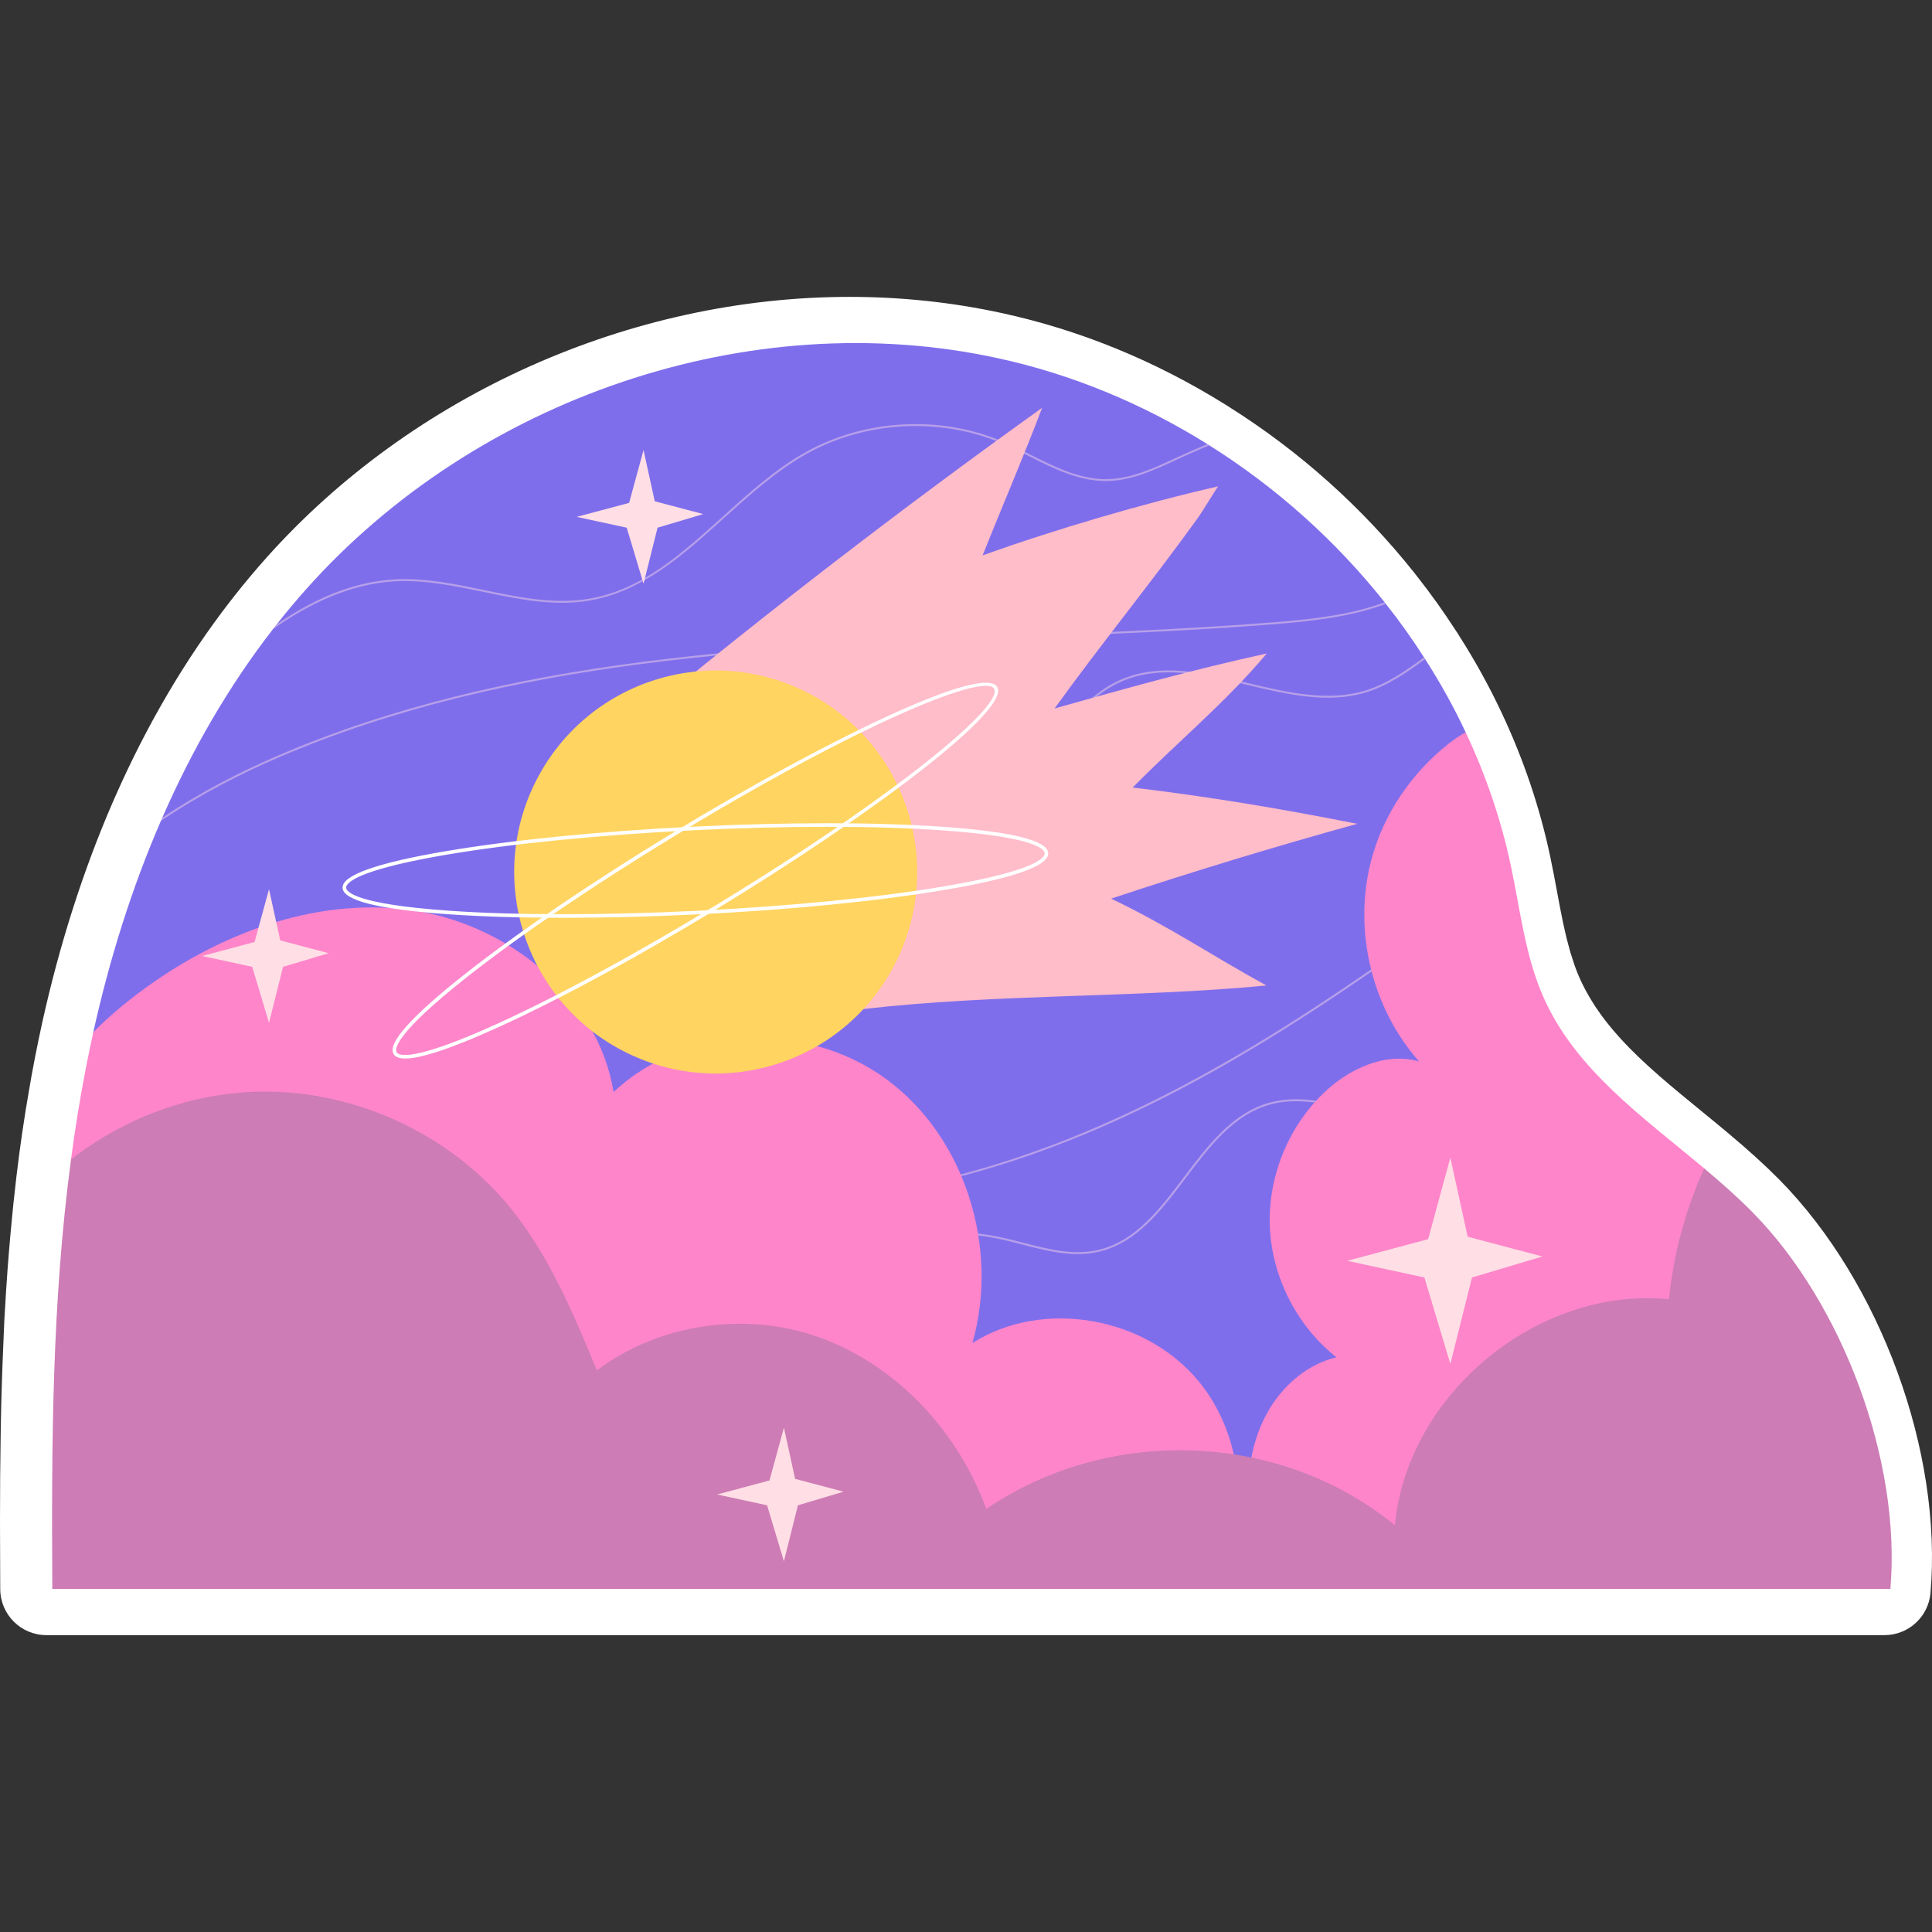 <?xml version="1.0" encoding="UTF-8"?>
<!-- Generator: Adobe Illustrator 25.2.3, SVG Export Plug-In . SVG Version: 6.00 Build 0)  -->
<svg xmlns="http://www.w3.org/2000/svg" xmlns:xlink="http://www.w3.org/1999/xlink" version="1.1" id="Capa_1" x="0px" y="0px" viewBox="0 0 512 512" style="enable-background:new 0 0 512 512;" xml:space="preserve" width="512" height="512">
<rect x="0" y="0" width="512" height="512" fill="#333333" stroke="none"/>
<g>
	<g>
		<path style="fill:#FFFFFF;" d="M12.3,433.325c-6.733,0-12.201-5.438-12.239-12.169c-0.03-5.323-0.05-10.615-0.055-15.892    L0,402.952l0.043-11.661c0.023-3.131,0.067-6.247,0.112-9.361c0,0,0.045-3.649,0.063-4.622c0.07-3.709,0.17-7.416,0.285-11.117    c0.104-3.46,0.247-6.922,0.398-10.38l0.076-1.864c0.039-0.998,0.078-1.996,0.127-2.994c0.005-0.394,0.019-0.789,0.048-1.183    l0.098-1.609c0.217-3.956,0.472-7.9,0.762-11.842c0.076-1.03,0.306-3.898,0.306-3.898c0.261-3.261,0.554-6.516,0.873-9.773    c0,0,0.279-2.869,0.368-3.723c0.536-5.066,1.034-9.285,1.568-13.283c0.478-3.641,1.046-7.504,1.733-11.773    c0.122-0.757,0.254-1.518,0.387-2.277l0.477-2.811c0.212-1.279,0.424-2.556,0.661-3.837c0.048-0.281,0.101-0.562,0.162-0.841    c0.227-1.305,0.472-2.619,0.737-3.92c0.591-3.016,1.24-6.12,1.911-9.201c4.586-20.703,10.832-40.244,18.576-58.131    c0.18-0.444,0.366-0.867,0.566-1.285c8.491-19.358,18.837-36.962,30.756-52.326c0,0,1.031-1.325,1.078-1.385    c2.912-3.675,5.682-6.974,8.47-10.088c38.627-43.258,96.401-69.093,154.535-69.093c13.677,0,27.236,1.442,40.3,4.287    c20.756,4.498,40.745,12.689,59.404,24.342c0.25,0.149,0.512,0.315,0.774,0.492c18.819,11.852,35.375,26.679,49.212,44.073    c0.219,0.263,0.464,0.572,0.719,0.93c3.609,4.568,7.062,9.406,10.273,14.394c0.299,0.414,0.573,0.843,0.823,1.283    c4.197,6.562,7.981,13.414,11.251,20.374c5.818,12.35,10.157,25.191,12.89,38.151c0.65,3.05,1.227,6.151,1.802,9.253    c0.501,2.699,1.001,5.398,1.562,8.079l0.069,0.337c0.212,1.002,0.445,1.99,0.678,2.978l0.247,1.074    c0.184,0.749,0.391,1.484,0.595,2.217l0.419,1.546c0.197,0.665,0.422,1.321,0.645,1.98l0.497,1.516    c0.426,1.183,0.854,2.253,1.311,3.287c0.45,1.012,0.992,2.108,1.652,3.341l0.503,0.891c0.465,0.827,0.954,1.649,1.469,2.454    l0.662,1.034c0.316,0.474,0.639,0.928,0.962,1.384c0.24,0.339,0.486,0.685,0.739,1.024c0.344,0.464,0.659,0.88,0.98,1.293    c0.306,0.392,0.621,0.781,0.939,1.171l0.256,0.313c0.221,0.273,0.442,0.546,0.669,0.811c0.435,0.514,0.871,1.004,1.308,1.494    l0.703,0.797c0.703,0.767,1.414,1.516,2.138,2.257l0.748,0.747c0.524,0.524,1.059,1.058,1.604,1.583l0.84,0.797    c0.571,0.542,1.127,1.062,1.688,1.578l0.824,0.753c0.64,0.578,1.285,1.151,1.935,1.721l0.636,0.564    c1.833,1.598,3.71,3.179,5.608,4.751c1.991,1.649,3.923,3.229,5.856,4.809l3.638,2.984c0.983,0.813,1.956,1.619,2.923,2.43    c5.631,4.727,9.831,8.544,13.629,12.38c26.796,27.185,43.257,72.208,40.049,109.507c-0.545,6.329-5.842,11.189-12.194,11.189H12.3    z"/>
	</g>
	<g>
		<g>
			<path style="fill:#7F6EEC;" d="M477.267,404.684l-411.891,3.854c-0.041-5.875-41.314-131.952-40.662-134.951     c4.243-19.154,10.118-38.042,17.91-56.013c0.122-0.306,0.245-0.592,0.388-0.877c7.792-17.808,17.461-34.677,29.312-49.955     c0.326-0.428,0.673-0.857,0.999-1.285c2.57-3.243,5.222-6.426,7.996-9.526c44.917-50.302,117.228-75.351,183.115-61.011     c19.664,4.263,38.471,12.116,55.524,22.764c0.163,0.102,0.347,0.204,0.51,0.326c17.705,11.117,33.514,25.273,46.487,41.612     c0.122,0.143,0.224,0.265,0.306,0.408c3.631,4.569,6.997,9.302,10.117,14.177c0.122,0.143,0.224,0.306,0.286,0.449     c4.018,6.242,7.608,12.708,10.75,19.398l6.888,89.68c0,0,56.941,44.132,60.96,48.191     C480.147,356.159,480.184,370.783,477.267,404.684z"/>
		</g>
		<g style="opacity:0.44;">
			<g>
				<path style="fill:#FFDFE5;" d="M104.94,154.034c-12.218,0.612-23.336,6.16-32.617,12.708c0.326-0.428,0.673-0.857,0.999-1.285      c9.057-6.222,19.807-11.362,31.597-11.933c7.853-0.367,15.747,1.265,23.376,2.856c9.138,1.897,18.583,3.855,27.844,2.285      c13.952-2.387,24.355-11.79,35.37-21.724c6.894-6.242,14.054-12.688,22.112-17.175c15.543-8.669,35.411-9.771,51.811-2.876      c2.57,1.081,5.14,2.366,7.608,3.59c6.364,3.203,12.953,6.507,20.031,6.507c0.143,0,0.285-0.021,0.428-0.021      c6.242-0.102,12.117-2.835,17.787-5.446l1.346-0.612c2.427-1.122,4.855-2.183,7.323-3.223c0.163,0.102,0.347,0.204,0.51,0.326      c-2.57,1.081-5.1,2.183-7.629,3.345l-1.326,0.612c-5.732,2.652-11.647,5.385-17.991,5.507      c-7.405,0.143-14.156-3.243-20.704-6.527c-2.468-1.244-5.038-2.529-7.568-3.59c-16.278-6.833-35.962-5.752-51.383,2.856      c-8.017,4.467-15.135,10.893-22.03,17.094c-10.566,9.567-21.52,19.44-35.615,21.847c-9.342,1.611-18.848-0.367-28.027-2.285      C120.586,155.299,112.712,153.667,104.94,154.034z"/>
			</g>
			<g>
				<path style="fill:#FFDFE5;" d="M367.26,160.031c-9.241,3.447-19.542,4.59-29.537,5.385c-22.275,1.775-45.202,2.672-67.355,3.549      c-66.498,2.631-135.24,5.365-196.72,31.841c-9.812,4.223-20.643,9.73-31.026,16.767c0.122-0.306,0.245-0.592,0.388-0.877      c10.199-6.834,20.806-12.219,30.434-16.359c61.582-26.518,130.365-29.251,196.903-31.882c22.152-0.877,45.06-1.775,67.334-3.549      c9.913-0.796,20.113-1.897,29.271-5.283C367.077,159.766,367.179,159.888,367.26,160.031z"/>
			</g>
			<g>
				<path style="fill:#FFDFE5;" d="M22.164,287.091c-0.061,0.02-0.122,0.041-0.183,0.082c0.041-0.204,0.061-0.408,0.122-0.612      c10.464-4.365,20.051-10.831,29.312-17.114c5.426-3.651,11.015-7.425,16.727-10.77c13.442-7.833,33.351-15.809,51.75-9.322      c2.264,0.796,4.508,1.836,6.691,2.815c4.284,1.958,8.73,3.998,13.442,4.304c12.096,0.796,20.357-8.527,29.149-18.419      c7.874-8.873,16.033-18.052,27.252-19.378c8.689-1.04,16.89,3.06,24.804,7.017c7.894,3.937,16.053,8.016,24.621,6.956      c13.075-1.632,21.704-14.503,27.048-24.05c0.408-0.714,0.816-1.428,1.204-2.142c5.915-10.587,12.014-21.541,22.887-26.314      c10.587-4.631,22.336-1.836,33.698,0.877c10.444,2.468,21.214,5.038,31.23,1.958c5.65-1.754,10.648-5.201,15.462-8.771      c0.122,0.143,0.224,0.306,0.286,0.449c-4.855,3.57-9.893,7.058-15.605,8.812c-10.138,3.121-20.99,0.53-31.495-1.958      c-11.28-2.693-22.927-5.467-33.371-0.898c-10.729,4.692-16.767,15.564-22.642,26.089c-0.388,0.714-0.796,1.448-1.203,2.162      c-5.406,9.628-14.136,22.622-27.436,24.274c-8.73,1.081-16.951-3.019-24.906-6.997c-7.854-3.917-15.972-7.996-24.519-6.976      c-11.015,1.305-19.113,10.424-26.946,19.236c-8.506,9.567-16.563,18.624-28.068,18.624c-0.49,0-0.979,0-1.469-0.041      c-4.834-0.326-9.302-2.366-13.646-4.345c-2.162-0.979-4.385-1.999-6.629-2.795c-18.236-6.446-37.981,1.489-51.322,9.281      c-5.711,3.325-11.301,7.098-16.706,10.75C42.379,276.178,32.731,282.705,22.164,287.091z"/>
			</g>
			<g>
				<path style="fill:#FFDFE5;" d="M400.632,230.69c-42.061,30.985-85.611,62.724-136.607,78.37      c-38.859,11.953-80.308,13.728-120.39,15.441c-19.338,0.836-39.348,1.693-58.849,3.692      c-23.621,2.407-50.139,7.078-69.884,23.111c0-0.224,0-0.449,0.02-0.673c19.807-15.89,46.263-20.541,69.823-22.948      c19.5-1.999,39.511-2.856,58.869-3.692c40.062-1.714,81.47-3.488,120.268-15.401c50.975-15.686,94.566-47.467,136.647-78.452      C400.571,230.323,400.612,230.507,400.632,230.69z"/>
			</g>
			<g>
				<path style="fill:#FFDFE5;" d="M414.135,273.526c-0.102,0.102-0.204,0.204-0.306,0.306c-1.04,1.061-2.081,2.121-3.121,3.202      c-8.751,9.077-17.787,18.461-30.006,20.133c-6.956,0.959-14.014-0.836-20.826-2.57c-7.833-1.979-15.911-4.018-23.621-1.795      c-9.485,2.774-15.87,11.219-22.03,19.378c-6.466,8.587-13.157,17.461-23.458,19.643c-6.609,1.428-13.32-0.326-19.827-1.999      c-3.1-0.816-6.344-1.652-9.505-2.121c-24.008-3.631-46.263,12.3-65.886,26.354l-0.857,0.612      c-27.374,19.582-69.272,46.671-116.759,55.585c-8.894,1.673-17.298,2.509-25.131,2.509c-15.054,0-28.108-3.08-39.001-9.22      v-0.592c16.482,9.404,38.002,11.688,64.03,6.813c47.385-8.914,89.222-35.942,116.575-55.524l0.836-0.592      c19.725-14.116,42.061-30.087,66.253-26.456c3.203,0.49,6.446,1.326,9.587,2.121c6.426,1.673,13.075,3.406,19.582,2.019      c10.118-2.162,16.747-10.954,23.152-19.46c6.221-8.22,12.647-16.747,22.295-19.562c7.833-2.264,15.992-0.204,23.886,1.795      c6.772,1.714,13.789,3.488,20.623,2.55c12.055-1.652,21.03-10.954,29.72-19.97c1.04-1.081,2.081-2.162,3.121-3.203l0.388-0.388      C413.931,273.241,414.033,273.383,414.135,273.526z"/>
			</g>
		</g>
		<g>
			<g>
				<path style="fill:#FF85CA;" d="M493.743,413.755l-149.105-1.094c0,0-13.975-21.447-13.013-26.404      c0.687-3.539,1.776-6.984,3.366-10.23c3.794-7.792,10.729-14.32,19.174-16.339c-10.383-8.2-16.971-21.01-17.624-34.208      c-0.653-13.218,4.671-26.62,14.197-35.778c6.711-6.487,16.38-10.954,25.335-8.404c-12.565-14.197-17.501-34.779-12.728-53.137      c3.162-12.178,10.566-23.152,20.419-30.964c1.55-1.224,3.101-2.264,4.651-3.141c5.324,11.301,9.404,23.193,11.994,35.473      c2.488,11.688,3.774,23.784,8.608,34.697c8.486,19.236,26.273,31.699,42.612,45.406l13.283,24.497      C464.911,334.128,496.66,379.853,493.743,413.755z"/>
			</g>
			<g>
				<path style="fill:#FF85CA;" d="M318.499,413.755l-291.608-3.402l-8.072-103.088c1.081-8.2,2.407-16.4,4.018-24.641      c0.592-3.019,1.224-6.038,1.877-9.037c3.59-3.692,7.547-7.058,11.647-10.158c20.622-15.605,46.63-25.722,72.25-22.275      c25.64,3.447,49.853,22.744,53.994,48.262c18.991-17.971,51.077-18.929,72.169-3.508c21.112,15.421,30.087,44.876,22.927,70.007      c18.664-11.831,45.773-6.997,59.868,10.036c4.673,5.641,7.796,12.362,9.395,19.466L318.499,413.755z"/>
			</g>
			<g>
				<path style="fill:#CD7CB5;" d="M500.97,421.087H13.862c-0.224-38.675-0.082-76.065,4.957-113.822      c13.667-10.648,30.597-17.134,47.936-17.91c25.783-1.142,51.832,10.484,68.232,30.414c10.444,12.728,16.89,28.17,23.193,43.387      c17.012-12.769,40.715-15.89,60.521-8.159c19.827,7.751,35.37,24.886,42.673,44.876c32.637-22.112,77.778-20.602,108.294,4.345      c3.202-34.738,37.9-63.377,72.638-59.909c1.163-11.974,4.386-23.703,9.322-34.677c4.447,3.733,8.771,7.547,12.79,11.607      C488.303,345.471,503.887,387.185,500.97,421.087z"/>
			</g>
		</g>
		<g>
			<g>
				<path style="fill:#FFBCC9;" d="M167.2,192.047c35.324-29.257,71.678-57.271,108.972-83.972      c-5.034,13.301-10.613,26.156-15.768,39.116c19.075-6.869,42.633-13.787,62.399-18.297c-0.728,0.97-4.011,6.51-5.633,8.749      c-13.205,18.224-24.505,31.89-37.71,50.114c19.791-5.555,35.762-10.069,56.247-14.582      c-11.111,13.194-23.09,22.908-35.538,35.533c20.21,2.413,39.129,5.566,59.504,9.615c-21.899,6.054-43.644,12.664-65.208,19.823      c15.483,7.418,26.398,14.938,41.137,23.016c-34.385,3.322-71.451,2.157-106.979,6.264c-7.445,0.861-15.432,2.023-22.076-1.445      c-6.175-3.223-9.791-9.75-12.873-15.997c-8.395-17.018-15.468-34.687-21.135-52.796L167.2,192.047z"/>
			</g>
			<g>
				<g>
					
						<ellipse transform="matrix(0.463 -0.887 0.887 0.463 -103.046 292.181)" style="fill:#FFD461;" cx="189.497" cy="231.093" rx="53.363" ry="53.363"/>
				</g>
				<g>
					<g>
						<g>
							<path style="fill:#FFFFFF;" d="M115.339,278.908c-6.309,1.982-10,2.137-11.026,0.452c-1.74-2.857,4.759-10.105,19.315-21.541         c13.947-10.956,33.342-24.118,54.611-37.062c39.314-23.917,82.237-44.946,86.022-38.725         c3.784,6.219-34.616,34.681-73.927,58.603c-21.269,12.942-41.872,24.12-58.012,31.471         C125.404,275.257,119.735,277.527,115.339,278.908z M253.722,183.311c-13.862,4.355-41.198,17.698-74.988,38.259         c-21.239,12.923-40.601,26.062-54.519,36.996c-19.74,15.507-19.603,19.459-19.09,20.301         c0.514,0.842,3.963,2.781,26.804-7.626c16.107-7.336,36.673-18.495,57.911-31.419c47.353-28.814,76.291-52.89,73.609-57.297         C262.681,181.262,259.286,181.563,253.722,183.311z"/>
						</g>
					</g>
					<g>
						<g>
							<path style="fill:#FFFFFF;" d="M269.212,231.654c-4.484,1.409-10.715,2.793-18.675,4.148         c-17.486,2.974-40.811,5.288-65.676,6.514c-24.867,1.226-48.307,1.217-66-0.023c-18.466-1.293-27.912-3.644-28.076-6.987         c-0.165-3.342,9.005-6.612,27.254-9.714c17.485-2.975,40.809-5.288,65.676-6.514c24.867-1.226,48.307-1.219,65.999,0.021         c18.466,1.293,27.912,3.644,28.077,6.988C277.883,227.97,275.008,229.832,269.212,231.654z M99.624,230.659         c-7.198,2.262-7.922,3.963-7.891,4.601c0.048,0.983,2.153,4.33,27.194,6.085c17.657,1.236,41.056,1.244,65.886,0.02         c24.83-1.224,48.114-3.532,65.564-6.501c24.749-4.21,26.512-7.747,26.465-8.732l0,0c-0.049-0.984-2.154-4.331-27.195-6.087         c-17.656-1.236-41.055-1.244-65.885-0.018c-24.832,1.224-48.116,3.532-65.565,6.5         C109.444,228.017,103.563,229.422,99.624,230.659z"/>
						</g>
					</g>
				</g>
			</g>
		</g>
		<g>
			<g>
				<polygon style="fill:#FFDFE5;" points="173.514,132.842 186.351,136.237 174.257,139.844 170.544,154.684 166.088,139.844       152.84,136.98 166.725,133.267 170.544,119.276     "/>
			</g>
			<g>
				<polygon style="fill:#FFDFE5;" points="388.942,327.743 408.754,332.982 390.089,338.549 384.358,361.451 377.481,338.549       357.035,334.128 378.464,328.398 384.358,306.806     "/>
			</g>
			<g>
				<polygon style="fill:#FFDFE5;" points="210.713,391.913 223.55,395.308 211.456,398.915 207.743,413.755 203.287,398.915       190.039,396.051 203.923,392.338 207.743,378.347     "/>
			</g>
			<g>
				<polygon style="fill:#FFDFE5;" points="74.263,249.213 87.099,252.608 75.005,256.215 71.292,271.054 66.836,256.215       53.588,253.35 67.473,249.637 71.292,235.647     "/>
			</g>
		</g>
	</g>
</g>















</svg>
